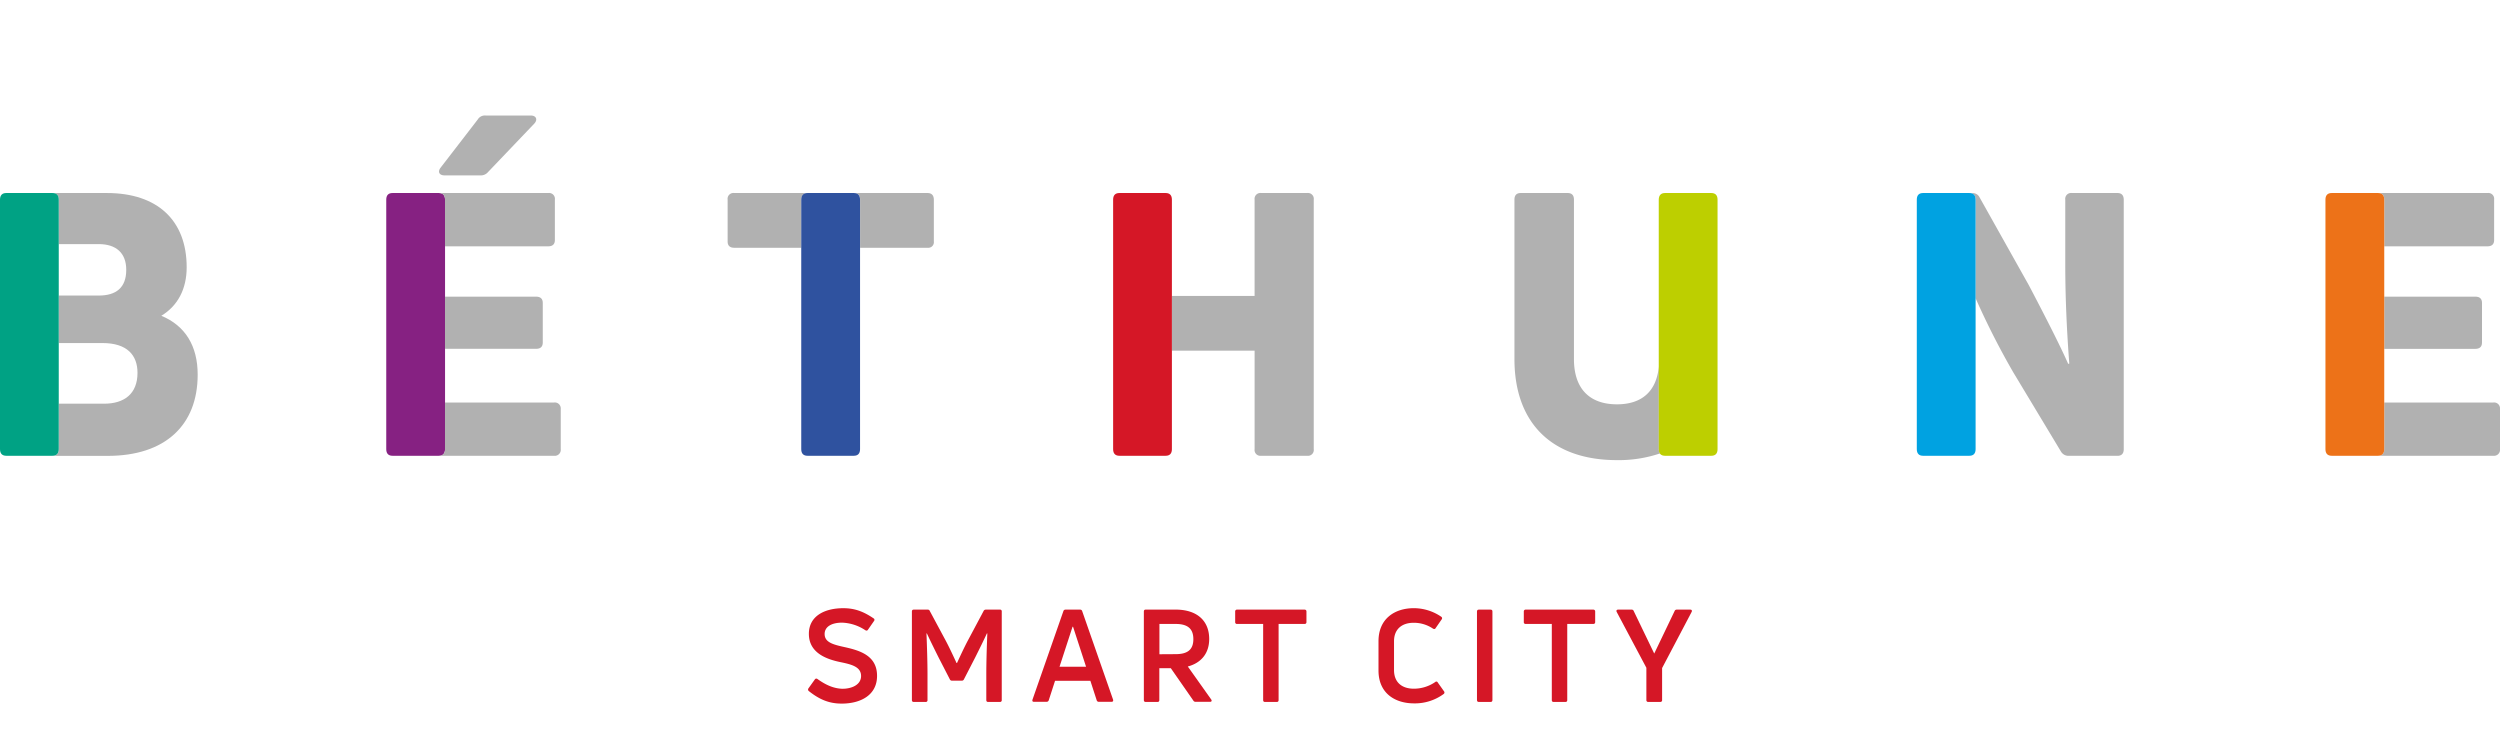 <svg id="Calque_1" data-name="Calque 1" xmlns="http://www.w3.org/2000/svg" viewBox="0 0 1000 300"><defs><style>.cls-1{fill:#b1b1b1;}.cls-2{fill:#ed7218;}.cls-3{fill:#00a2e1;}.cls-4{fill:#bdcf00;}.cls-5{fill:#d51726;}.cls-6{fill:#2f529f;}.cls-7{fill:#862182;}.cls-8{fill:#00a284;}</style></defs><title>Plan de travail 1</title><path class="cls-1" d="M990.15,139.54c1.77,0,2.65-.89,2.65-2.5V121.16c0-1.62-.88-2.5-2.65-2.5H953.7v20.88Z"/><path class="cls-1" d="M953.7,79.86V98.53H995c1.77,0,2.65-.89,2.65-2.5V79.86A2.34,2.34,0,0,0,995,77.21H951.2C952.82,77.21,953.7,78.09,953.7,79.86Z"/><path class="cls-1" d="M997.35,161H953.7v18.66c0,1.77-.88,2.65-2.5,2.65h46.15a2.4,2.4,0,0,0,2.65-2.65V163.49A2.36,2.36,0,0,0,997.35,161Z"/><path class="cls-2" d="M951.2,77.21H932.68c-1.62,0-2.5.88-2.5,2.65v99.8c0,1.77.88,2.65,2.5,2.65H951.2c1.62,0,2.5-.88,2.5-2.65V79.86C953.7,78.09,952.82,77.21,951.2,77.21Z"/><path class="cls-1" d="M847,77.21H828.75a2.34,2.34,0,0,0-2.64,2.65v26.31c0,12.2.58,26,1.61,39.24l-.44.15c-3.23-7.35-9.55-19.7-15.73-31.45L791.86,79a3.09,3.09,0,0,0-2.94-1.77h-1.18c1.62,0,2.5.88,2.5,2.65v39.42a312.54,312.54,0,0,0,15,29.52l19.11,31.74a3.47,3.47,0,0,0,3.09,1.77H847c1.61,0,2.5-.88,2.5-2.65V79.86C849.48,78.09,848.59,77.21,847,77.21Z"/><path class="cls-3" d="M787.74,77.21H769.22c-1.62,0-2.5.88-2.5,2.65v99.8c0,1.77.89,2.65,2.5,2.65h18.52c1.62,0,2.5-.88,2.5-2.65V79.86C790.24,78.09,789.36,77.21,787.74,77.21Z"/><path class="cls-1" d="M608.27,77.21h18.82c1.61,0,2.49.88,2.49,2.65v63.79c0,11.91,6.32,18.08,17.2,18.08,9.92,0,15.79-5.15,16.75-15.09v33a2.91,2.91,0,0,0,.49,1.73,51.83,51.83,0,0,1-17.24,2.68c-25.87,0-41-14.7-41-40.42V79.86C605.77,78.09,606.65,77.21,608.27,77.21Z"/><path class="cls-4" d="M666,77.21h18.52c1.62,0,2.5.88,2.5,2.65v99.8c0,1.77-.88,2.65-2.5,2.65H666c-1.62,0-2.5-.88-2.5-2.65V79.86C663.53,78.09,664.41,77.21,666,77.21Z"/><path class="cls-1" d="M501.84,79.86a2.34,2.34,0,0,1,2.64-2.65h18.38a2.34,2.34,0,0,1,2.64,2.65v99.8a2.34,2.34,0,0,1-2.64,2.65H504.48a2.34,2.34,0,0,1-2.64-2.65V140.27H468.76v-21.9h33.08Z"/><path class="cls-5" d="M466.27,77.21H447.74c-1.61,0-2.49.88-2.49,2.65v99.8c0,1.77.88,2.65,2.5,2.65h18.52c1.61,0,2.49-.88,2.49-2.65V79.86C468.76,78.09,467.88,77.21,466.27,77.21Z"/><path class="cls-1" d="M371,77.21H341.54c1.61,0,2.5.88,2.5,2.65V99.11h27a2.25,2.25,0,0,0,2.5-2.5V79.86C373.51,78.09,372.63,77.21,371,77.21Z"/><path class="cls-1" d="M323,77.21H293.7a2.34,2.34,0,0,0-2.65,2.65V96.61c0,1.62.88,2.5,2.65,2.5h26.82V79.86C320.52,78.09,321.4,77.21,323,77.21Z"/><path class="cls-6" d="M341.54,77.21H323c-1.62,0-2.5.88-2.5,2.65v99.8c0,1.77.88,2.65,2.5,2.65h18.52c1.62,0,2.5-.88,2.5-2.65V79.86C344,78.09,343.15,77.21,341.54,77.21Z"/><path class="cls-7" d="M175.51,77.21H157c-1.62,0-2.5.88-2.5,2.65v99.8c0,1.77.88,2.65,2.5,2.65h18.52c1.62,0,2.5-.88,2.5-2.65V79.86C178,78.09,177.13,77.21,175.51,77.21Z"/><path class="cls-1" d="M214.46,139.53c1.77,0,2.65-.88,2.65-2.5V121.16c0-1.62-.88-2.5-2.65-2.5H178v20.87Z"/><path class="cls-1" d="M177.86,70.16h14.26a3.76,3.76,0,0,0,3.09-1.33l18.52-19.4c1.47-1.62.73-3.23-1.47-3.23H194.18a3.33,3.33,0,0,0-3.09,1.61L176.24,67.07C174.92,68.83,175.8,70.16,177.86,70.16Z"/><path class="cls-1" d="M178,79.86V98.53h41.3c1.77,0,2.65-.89,2.65-2.5V79.86a2.34,2.34,0,0,0-2.65-2.65h-43.8C177.13,77.21,178,78.09,178,79.86Z"/><path class="cls-1" d="M221.66,161H178v18.67c0,1.77-.88,2.65-2.5,2.65h46.15a2.4,2.4,0,0,0,2.65-2.65V163.49A2.37,2.37,0,0,0,221.66,161Z"/><path class="cls-1" d="M64.53,126.31c6.61-4,10.14-10.73,10.14-19.41,0-18.81-11.76-29.69-31.9-29.69H21c1.62,0,2.5.88,2.5,2.65V97.64h16c6.91,0,11,3.53,11,10.29,0,7.2-4.11,10.29-11,10.29h-16v19H41c9.85,0,14,4.85,14,11.91,0,8.52-5.43,12.35-13.37,12.35H23.52v18.22c0,1.77-.88,2.65-2.5,2.65H43.07c22.93,0,36-12.2,36-32.49C79.08,138.36,74.08,130.27,64.53,126.31Z"/><path class="cls-8" d="M21,77.21H2.5c-1.62,0-2.5.88-2.5,2.65v99.8c0,1.77.88,2.65,2.5,2.65H21c1.62,0,2.5-.88,2.5-2.65V79.86C23.52,78.09,22.64,77.21,21,77.21Z"/><path class="cls-5" d="M337.69,258.81c-4.54-1-7.84-1.91-7.84-5.21,0-2.78,2.58-4.54,7-4.54a17.87,17.87,0,0,1,9.24,3c.41.26.82.26,1.08-.15l2.47-3.56a.67.67,0,0,0-.2-1c-4.18-2.84-7.69-4.07-12.12-4.07-7.43,0-13.77,3.09-13.77,10.26,0,7.68,7.12,10.16,12.53,11.29,4.49.93,8.35,1.86,8.35,5.57,0,3.51-3.71,5.11-7.47,5.11-3.51-.11-6.6-1.5-10-3.92a.69.69,0,0,0-1,.15l-2.58,3.61a.78.78,0,0,0,.16,1.09c4.18,3.3,8,5,13.15,5,7.53,0,14.13-3.36,14.13-11.09C350.84,262.11,343.72,260.15,337.69,258.81Z"/><path class="cls-5" d="M399.88,243.85h-5.57a.94.94,0,0,0-.88.57l-6.24,11.71c-1.39,2.58-3.55,7.22-4.38,9.07h-.2c-.83-1.85-3-6.49-4.39-9.07l-6.29-11.71a.82.82,0,0,0-.83-.57h-5.62c-.46,0-.72.26-.72.78V280c0,.52.26.78.72.78h4.7A.69.69,0,0,0,371,280V269.59c0-4.85-.21-11.14-.41-16.19l.15-.06c1.24,2.68,2.94,6.14,4.64,9.54l4.54,8.82a.92.92,0,0,0,.88.57h3.92a.9.9,0,0,0,.87-.57l4.54-8.82c1.7-3.4,3.41-6.86,4.64-9.54l.16.06c-.21,5-.41,11.34-.41,16.19V280c0,.52.25.78.72.78h4.69a.68.68,0,0,0,.77-.78V244.63A.68.68,0,0,0,399.88,243.85Z"/><path class="cls-5" d="M432.88,244.47a.82.82,0,0,0-.82-.62h-5.88a.84.84,0,0,0-.83.62L413,279.85c-.16.57,0,.88.62.88h5a.9.9,0,0,0,.88-.62l2.52-7.79h14.13l2.53,7.79a.85.85,0,0,0,.88.62h5.05c.52,0,.78-.31.62-.88Zm-9.07,22.23,5.21-16h.2l5.21,16Z"/><path class="cls-5" d="M475.12,266.6c5.41-1.45,8.56-5.31,8.56-11,0-7.37-4.95-11.76-13.41-11.76h-12c-.47,0-.73.26-.73.78V280c0,.52.26.78.73.78h4.74c.47,0,.72-.26.72-.78V267.27h4.59l9,12.94a1,1,0,0,0,.87.52h5.83c.57,0,.83-.36.47-.93Zm-11.35-4.9V249.58h6.5c4.8,0,7.07,1.91,7.07,6.08s-2.27,6-7.07,6Z"/><path class="cls-5" d="M521.84,243.85h-27a.7.7,0,0,0-.77.78v4.23a.69.69,0,0,0,.77.72h10.42V280c0,.52.25.78.72.78h4.74c.47,0,.72-.26.72-.78V249.58h10.37a.69.69,0,0,0,.77-.72v-4.23A.71.71,0,0,0,521.84,243.85Z"/><path class="cls-5" d="M575.11,273a.61.61,0,0,0-1-.2,15.06,15.06,0,0,1-8.56,2.68c-5,0-7.94-2.74-7.94-7.43V256.49c0-4.59,2.88-7.38,7.89-7.38a13.68,13.68,0,0,1,7.68,2.33c.46.25.83.25,1.08-.21l2.43-3.51a.7.7,0,0,0-.16-1,19.51,19.51,0,0,0-11-3.45c-7.53,0-14.13,4.12-14.13,13.2V268.2c0,9.07,6.55,13.15,14.23,13.15a19.47,19.47,0,0,0,11.86-3.77.74.74,0,0,0,.1-1.08Z"/><path class="cls-5" d="M596.25,243.85h-4.74c-.47,0-.72.26-.72.78V280c0,.52.25.78.72.78h4.74c.47,0,.72-.26.72-.78V244.63C597,244.11,596.72,243.85,596.25,243.85Z"/><path class="cls-5" d="M637.3,243.85h-27a.71.71,0,0,0-.78.78v4.23a.69.69,0,0,0,.78.72h10.42V280c0,.52.25.78.72.78h4.74c.47,0,.72-.26.72-.78V249.58H637.3a.69.69,0,0,0,.77-.72v-4.23A.71.71,0,0,0,637.3,243.85Z"/><path class="cls-5" d="M676.13,243.85h-5.41a.88.88,0,0,0-.88.57l-8.15,17-8.2-17a.81.81,0,0,0-.82-.57h-5.42c-.62,0-.82.42-.57.93l11.87,22.33V280a.71.71,0,0,0,.77.78h4.74a.69.69,0,0,0,.78-.78V267.22l11.81-22.44C676.91,244.27,676.7,243.85,676.13,243.85Z"/></svg>